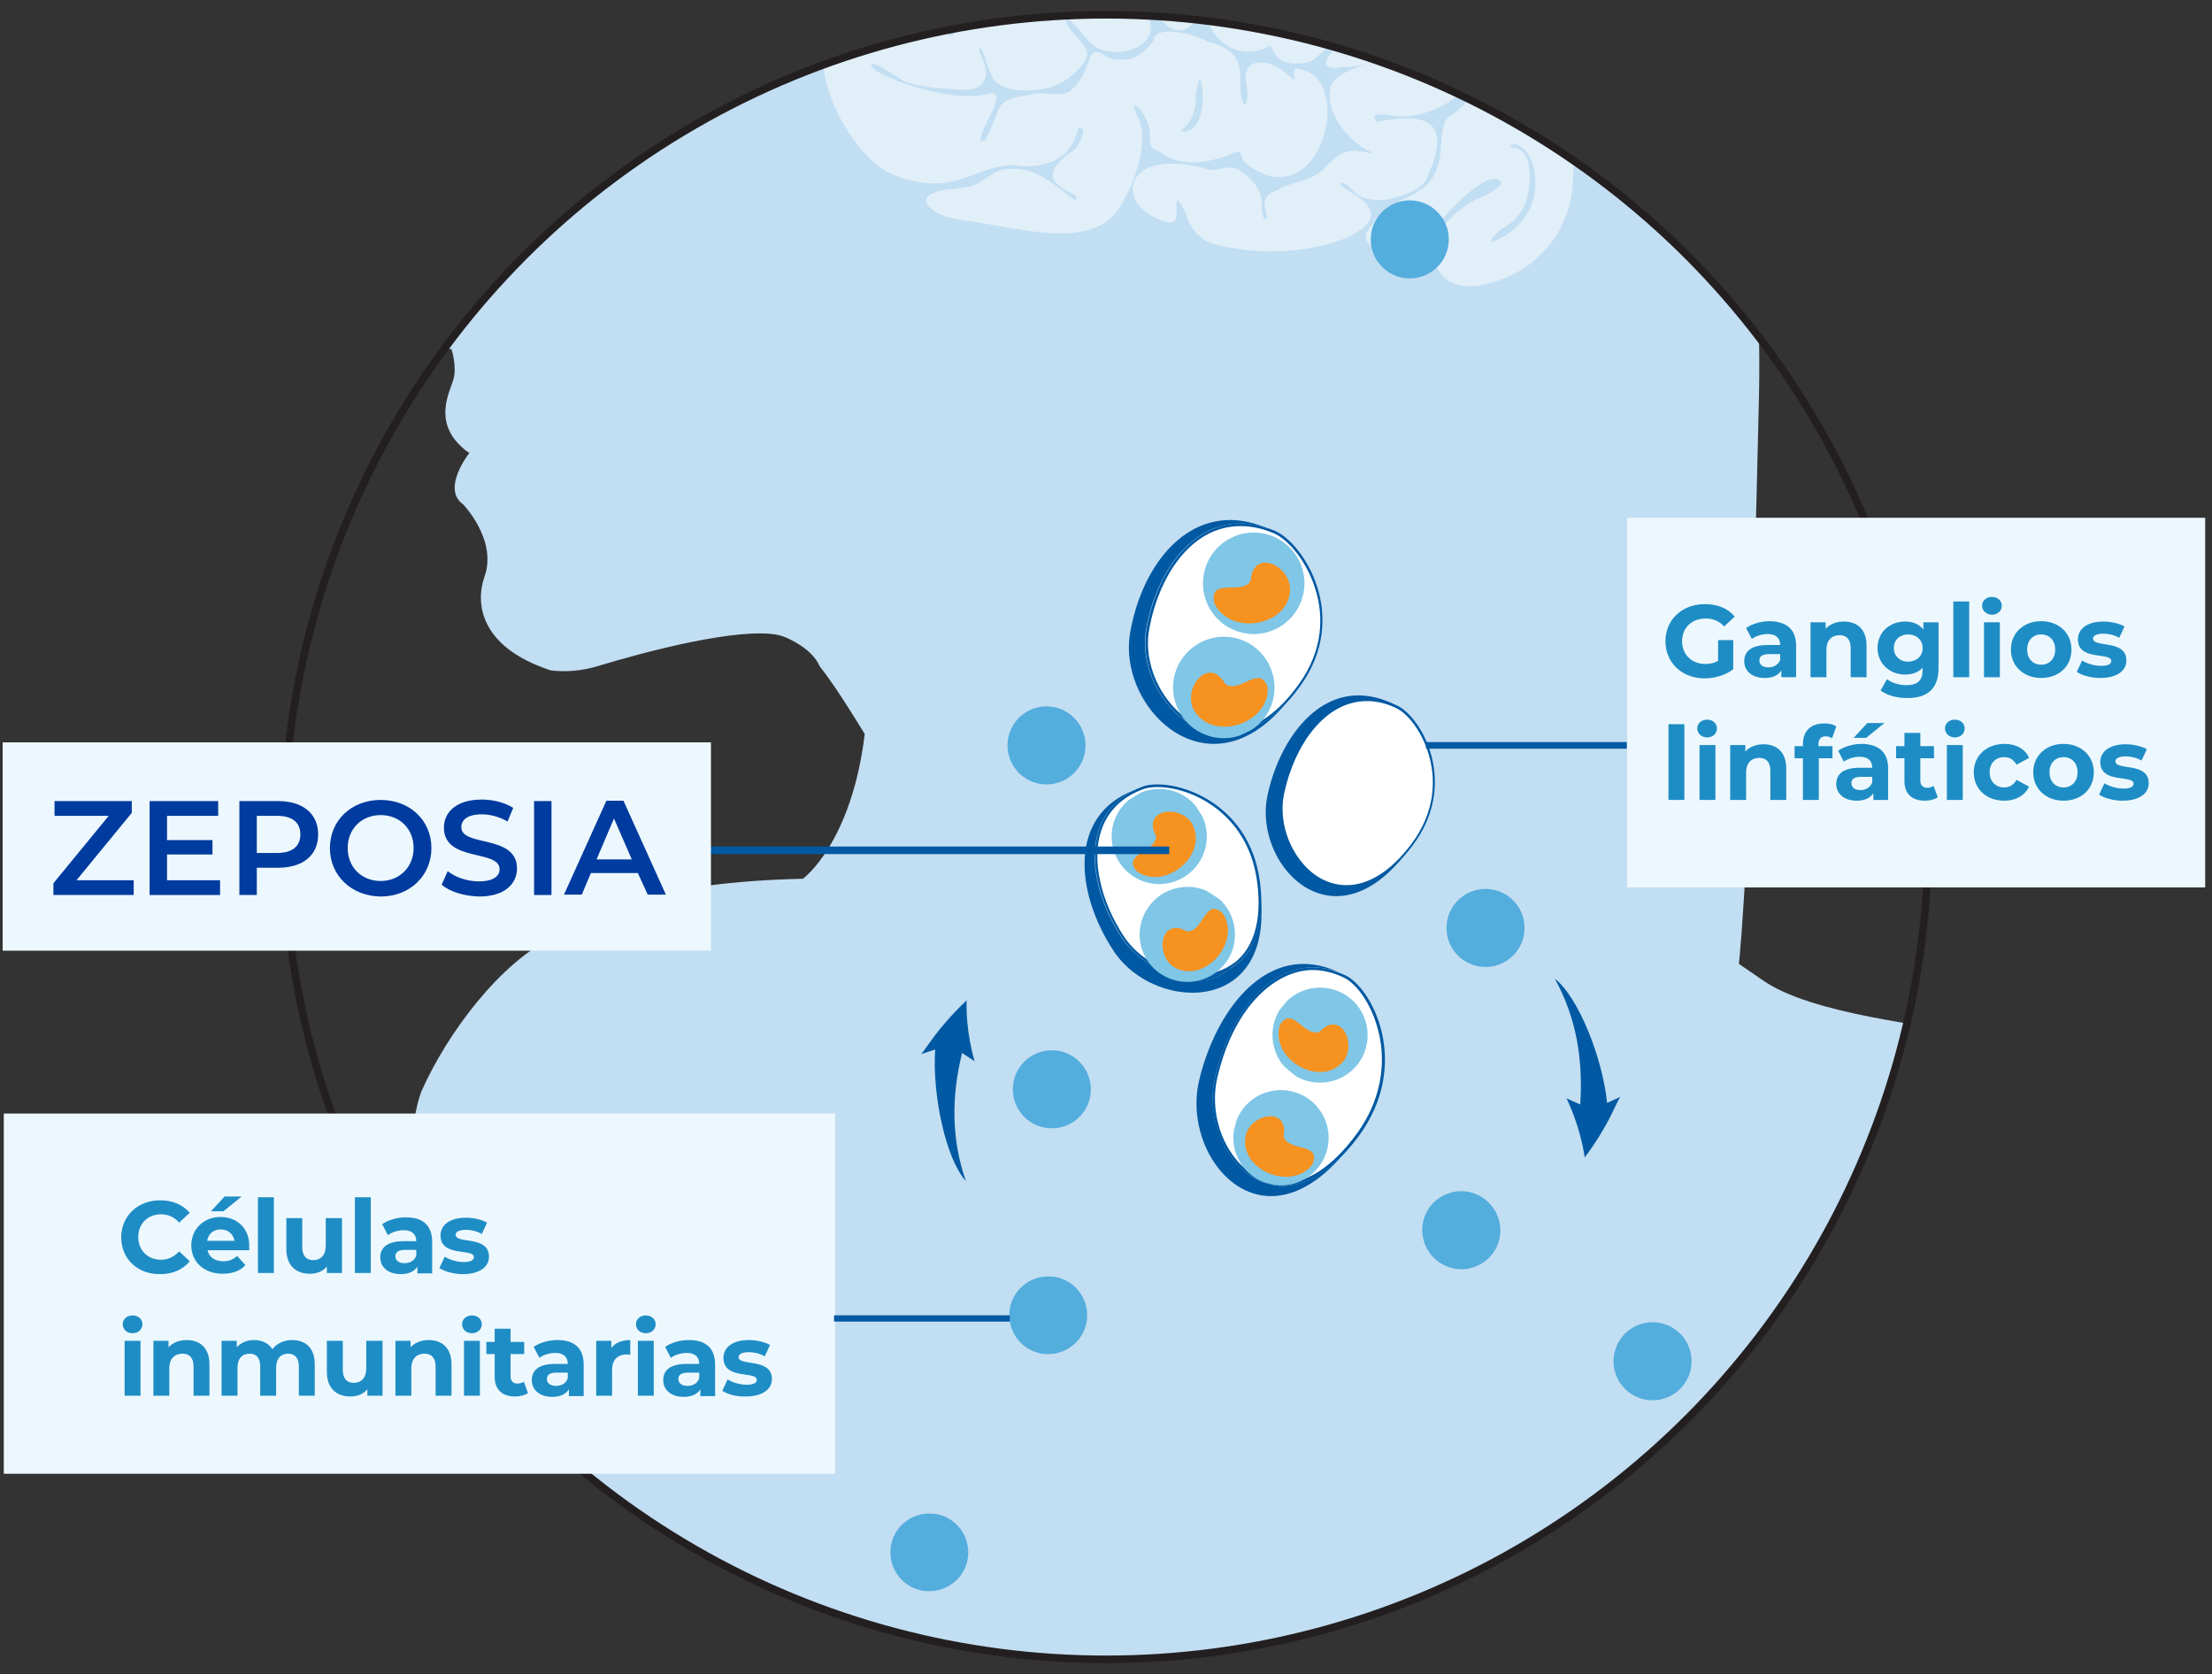 <?xml version="1.0" encoding="utf-8"?>
<!-- Generator: Adobe Illustrator 25.2.0, SVG Export Plug-In . SVG Version: 6.00 Build 0)  -->
<svg version="1.1" id="Layer_1" xmlns="http://www.w3.org/2000/svg" xmlns:xlink="http://www.w3.org/1999/xlink" x="0px" y="0px"
	 viewBox="0 0 584 442" style="enable-background:new 0 0 584 442;" xml:space="preserve">
<rect x="0" y="0" width="584" height="442" fill="#333333" stroke="none"/>
<style type="text/css">
	.st0{clip-path:url(#SVGID_2_);}
	.st1{fill:#C2DEF2;}
	.st2{opacity:0.5;fill:#FFFFFF;}
	.st3{fill:#0059A2;}
	.st4{fill:#FFFFFF;}
	.st5{fill:#53ADDD;}
	.st6{clip-path:url(#SVGID_4_);fill:#80C6E6;}
	.st7{clip-path:url(#SVGID_4_);fill:#F69220;}
	.st8{clip-path:url(#SVGID_6_);fill:#80C6E6;}
	.st9{clip-path:url(#SVGID_6_);fill:#F69220;}
	.st10{clip-path:url(#SVGID_8_);fill:#80C6E6;}
	.st11{clip-path:url(#SVGID_8_);fill:#F69220;}
	.st12{clip-path:url(#SVGID_10_);fill:#80C6E6;}
	.st13{clip-path:url(#SVGID_10_);fill:#F69220;}
	.st14{clip-path:url(#SVGID_12_);fill:#80C6E6;}
	.st15{clip-path:url(#SVGID_12_);fill:#F69220;}
	.st16{clip-path:url(#SVGID_14_);fill:#80C6E6;}
	.st17{clip-path:url(#SVGID_14_);fill:#F69220;}
	.st18{fill:none;stroke:#231F20;stroke-width:2;stroke-miterlimit:10;}
	.st19{fill:#EDF8FE;}
	.st20{fill:#1F8DC5;}
	.st21{fill:none;stroke:#0059A2;stroke-width:1.756;stroke-miterlimit:10;}
	.st22{fill:none;stroke:#0059A2;stroke-width:1.657;stroke-miterlimit:10;}
	.st23{fill:none;stroke:#0059A2;stroke-width:2;stroke-miterlimit:10;}
	.st24{fill:#003B9F;}
</style>
<g>
	<g>
		<g>
			<defs>
				<circle id="SVGID_1_" cx="292" cy="221" r="217.3"/>
			</defs>
			<clipPath id="SVGID_2_">
				<use xlink:href="#SVGID_1_"  style="overflow:visible;"/>
			</clipPath>
			<g class="st0">
				<path class="st1" d="M618,746.2c2.6-11.2,4.3-21.3,2.3-29.2c-0.2-0.7-0.4-1.4-0.7-2c0.4-14,0.7-29.9,0.5-46
					c-0.3-32.8-0.8-71.6-2-84.7c-1.3-13.1-4.1-66.9-5.3-96.8c-1.1-29.8-15.3-75.7-15.8-114.2c-0.7-62.8-22.9-73.9-44-88.2
					c-10.9-7.4-20.2-10.4-28.1-9.9c-1.5-1-3-1.7-4.2-2c-10.5-2.5-42.6-5.2-55.6-14.6c-1.6-1.1-3.6-2.5-6-4.1c0-0.4,0.1-1.1,0.2-2
					c0.1-1.7,0.3-3.7,0.5-6.1c0.2-2.7,0.4-5.7,0.6-9c0.9-13.1,1.7-30.7,2.2-48.2c0.3-11,0.4-22,0.4-31.9c0.6-17.9,1-35.7,1.4-52.9
					c1.1-49-8.6-144.4-30.5-199.5c-21.9-55-72.7-73.2-93-80.2c-20.3-6.9-42.2-5.3-47.6-2.7c-4,2-8.7,3.1-13.5,3.5
					c-3.1-0.2-6.2-0.4-9.4-0.6c-17-0.7-33.7,3.2-48.2,8.8c-1.1-0.4-2.3-0.6-3.5-0.3c-2.6,0.5-4.6,2.8-6.5,4.6
					c-1.7,0.8-3.3,1.6-4.9,2.4c-2.9,0.2-6.5-1-10.5-0.8c-4.8,0.3-5.6,1.1-12,4.3c-4.4,2.2-9.3,7.4-12.1,11.4c-2.4,0-5.3,0.3-9.3,1.5
					c-6.9,2.1-17.4,3.5-21.9,8.3c-0.4,0.4-0.8,1-1.1,1.6c-1.4-0.2-3.3,0-5.8,0.8c-3.9,1.3-8.4,2.9-12.4,6.2c-0.1,0-0.2,0.1-0.3,0.1
					c-1.9,0.4-4.2,1.2-6.8,2.6c-3.1,1.6-6.4,4-9.4,7.2c-3,3.1-5.6,7.1-7.5,11.3c-1.9,4.2-3.1,8.8-3.6,13c-0.6,4.3-0.6,8.3-0.4,11.7
					c0.1,1.7,0.2,3.3,0.4,4.7c0.1,0.7,0.2,1.4,0.3,1.9c0,0.2,0,0.3,0.1,0.4c0.1,0.5,0.1,0.8,0.1,0.8c0.6,2.6,1.2,5.2,1.7,7.8
					c-0.5-2.7-0.8-5.4-0.9-8.2c0,0,0-0.3-0.1-0.8c0-0.8-0.1-1.8-0.2-3c0-1.4-0.1-2.9-0.1-4.5c0-3.3,0.3-7.2,1-11.2
					c0.7-4.1,1.9-8.3,3.7-12.3c0.3-0.5,0.5-1.1,0.8-1.6c0.2-0.2,0.3-0.5,0.5-0.7c1.7-2.5,4.3-5.5,7.4-8c0.9-0.8,1.9-1.5,2.8-2.1
					c-0.8,1-1.5,1.9-2.1,3c-1.4,2.3-2.4,4.6-3,6.6c-0.3,1-0.5,1.9-0.7,2.8c-0.1,0.4-0.2,0.8-0.2,1.1c0,0.2-0.1,0.3-0.1,0.4
					c-0.1,0.5-0.1,0.8-0.1,0.8c-0.1,0.9-0.1,1.9-0.2,2.8c-1.3,3-2.5,6.4-3.5,10.2c-2.5,8.9-3.5,20-2.1,31.5c0.7,5.8,2,11.7,3.7,17.5
					c1.8,5.8,4.1,11.6,6.7,17.2c1.7,3.7,3.7,7.3,5.7,10.9c0.5,0.9,1,1.8,1.5,2.7c-0.5-0.9-1-1.9-1.5-2.8c0-0.2,0.1-0.5,0.1-0.7
					c3.1,7.4,5.5,12,5.4,12c0.6,1.7,1.3,3.5,2.1,5.3c1.8,4.1,3.9,8.3,4.9,11.6l-2.5,3.6c-0.1,0-2.8,0.3-5.3,0.1
					c-1.5-0.2-4.7-1.2-4.8-1.3c0.5,0.2,3,1.4,4.7,1.7c1.8,0.3,3.1,0.6,4.9,0.9c1.2,0.1,2.1,0,3.5,0.9c-2.6,6.1-10.1,16.9-15,23.1
					c-2.9,3.6-12.3,15.7-12.3,15.7S97.8,65.4,96,71c-1.1,3.3-1.5,6.8,0,9.3c3.5,5.5,11.6,9.2,19,11c1.5,0.4,2.9,0.7,4.2,0.9
					c0,0,1.5,4.6,0.5,8c-0.9,3.2-5.4,11,2.3,17.9c0.5,0.5,1.1,1,1.8,1.4c0,0,0.1,0,0.1,0.1c0,0-7.4,9.4-1.7,13.5
					c0,0,9.2,9.4,5.7,19.2c-2.4,6.8-1.4,18.5,17.5,24.7c4.1,0.5,8.3,0.1,12.3-1.1c12.2-3.7,37.5-10.5,48-8.2c0.7,0.2,1.3,0.4,2,0.7
					c0.4,0.2,6.7,2.8,8.7,7.5c3.8,4.8,8.8,12.8,11.9,17.9C224.8,222.7,212,232,212,232c-39.2,1-50.2,7.9-65.2,15
					c-15,7.1-28.7,26-35.3,40.6c-6.6,14.6-3.5,81.5-3.5,81.5c-11.7,46.1-41.3,86.5-36.7,148.3c4.6,61.7,18.1,100.7,23.5,106.7
					c5.4,6-3.1,45.5-3.4,61.4c-0.3,15.9-7.3,80.9-5.5,92.7c1.8,11.8-1.4,26.4-11,78.5c-16.2,87.9-3.2,173,24.2,267.1
					c27.4,94,30.1,142.8,49.8,179.8c19.7,37,29.5,101.8,29.5,101.8l289,0.8c3.9-15.7,2.6-85,2-141.2c3.4-2.4,7-5.1,11.5-7.9
					c16.3-10,23-21.6,22.9-34.4c-0.1-12.8,9.7-68.7,14.1-80.7c4.4-12,17.3-32.5,19.4-51.3c2.1-18.8,7.1-67.4,26.7-126.2
					c19.6-58.8,41.5-151.5,44.9-177.7c1.2-9.3,3.5-18.6,5.8-27.6c1.6-2.8,2.6-5.8,2.9-8.9C617.8,749.1,617.9,747.7,618,746.2z
					 M476.1,864.3c-0.3,5.4-0.4,15-0.5,27c-1.6-5.1-3.2-10.3-5-15.5c-10.3-29.8-18.9-42.3-26.1-69.2c-7-26.2-8.3-119.8,38-202.3
					c3.3,19.5,13,63,20.1,96.2c-3,17.4-4.2,43.3-5.9,61.4C494.9,782.6,477.5,839.5,476.1,864.3z"/>
				<path class="st2" d="M187.3-37.9c-2-5.2-17.3,0.1-22.1-1.4c1.5-0.7,22.5-1,19.1-7c-3.7-6.5-18-10-24.4-7.5
					c-4.6,1.8-1.7,1.1-4.6-1.9c-1.6-1.6-2.4-1.2-4.2-1c-4.3-0.2-6.6,5-7,8.5c-0.8,3.5-0.7,6.6,0.5,10.3c2,6.3,10.6,5.6,12.7,10.3
					c-2.8,0.3-15.4-8.3-16.4-2.7c-1.6,8,9.7,21.5,17.5,23c2.1,0.4,5.8-2.9,7-4c3.2-2.8,7.3-5.7,11.6-6.8c3.3-0.9,4.6-2.1,5.1-5.3
					C182.8-27.4,188.5-34.4,187.3-37.9C186.7-39.3,187.8-36.5,187.3-37.9 M224.5-15.5c-4.2-2-8.4-0.6-11.3,0.3
					c-1.1,0.3-9.6,2.1-6.3,0.1c2-1.3,7.3-1.9,10.4-2.8c3.1-1,2.9-5.1-0.2-6.6c-1.7-0.9-4,0.2-6.4,0.7c-3.1,0.5-7.2,2.4-9.5,0.2
					c-19.8-19.8-21.2,8-12.5,15.2c6.5,5.4,15.3,7.2,23.4,6.8c4.5-0.3,11.5-0.1,16-1C247.5-6.9,225.6-15,224.5-15.5 M202.3-25.9
					c2,2.1,5.9,0.3,8.7-0.1c3.5-0.5,13.7-5,9.6-11.2c-1.9-2.8-7.7-2.2-10.5-3.3c-3.7-1.5-7.6-3.8-9.7-7.7c-2.1-3.9-3.9-6.5-7.8-3.8
					C175-39.8,199.7-28.5,202.3-25.9 M240.9-124.5c-5.8,1.9-18.1-0.7-25.2,6.6c-2.4,2.5-7.2,5.7-5.6,9.5c4.1,9.5,11.1-1,17.7-2.9
					c8.5-2.5,16.3,4.3,24.7,2.9c2.7-0.5,22.1-9.9,13-15.2C265.4-123.6,259.3-130.5,240.9-124.5 M307.8-113c0.5-7.8-6.1-9.2-12.4-9.4
					c-5.1-0.2-9.4,2.3-14.1,0.8c-3.5-1.1-6.8-1-9.7,2c-6,6.4-10.2,12.4-19.7,12.8c-4.8,0.2-10.5,0.9-14.4,4.4c-6.7,6,1.5,14,8,13.1
					c3.7-0.5,5.4-4.3,8.1-6.7c3.3-2.9,6.9-2.1,10.8-1.8c9.1,0.6,14.5-18.9,22.9-12.4c8.1,6.3,7.1,4.6,12,3.2
					C303.4-108.1,307.3-109.2,307.8-113C307.8-113,307.5-112.6,307.8-113 M208.3-80.5c-1.1-5.3-10.4-2.9-6.3-11.8
					c3-6.4,9.5-6.8,5.3-13c-4.9-7.3-12.2-3.1-18.3,1.5c-3.9,2.9-6.8,6.2-10.8,8.8c-3,2-6.4,4.6-7.2,8.4c-0.9,4.3-8,12.3,0.9,12.5
					c3.8,0.1,8-2.9,10.2-6.2c1.1-1.6,4.2-10.2,3.4-2.6C183.3-62.9,209.8-73.7,208.3-80.5C208.2-81.1,208.3-80.5,208.3-80.5
					 M158.4-55.2c2.3,1.2,5.8-1.7,7.4-3.3c0.9-0.9,1.6-2.1,2.2-3.2c0.9-1.6,3.1,4.8,3.9,6c4.5,6.1,12.4,2.8,20,2.7
					c5.6-0.1,19.2-20.9-5.4-17.6c-2.8,0.4-4,4.6-6.2,6.6c-3,1.2,5-6.6,2.7-9.1c-2.6-2.8-8.5-0.9-13.8,0.1
					C165.6-72.3,147-61.2,158.4-55.2 M342.9-103.5c-2.7-9.5-19.6-17.1-26.5-12.2c-15.1,10.6-23,12.2-24.4,19
					c-0.2,4.4-0.2,8.3-2.9,11c-4,4-7.1,5.2-9.7,10.8c-2,4.3-6.3,8.5-6.7,13.5c-0.5,6.7,4.4,10,4.9,15.9c0.3,3.6-5-6.6-5.4-7.3
					c-2.7-4.9-1.7-10.6,1-15.2c2.8-4.9,5.1-11.6,9.2-15.4c1.6-1.4,3.4-2,5-3.2c1.6-1.3,0.7-3.7,1.1-5.7c1.6-7.8,10-11.6-1-15.7
					c-5.9-2.2-10.4,5.3-14.2,8.8c-3.4,3.1-3.6,4-2.3,5.9c6.3,7.8-9.6,19.9-12.1,26.7c-1.1,2.8-4.4,8.5-1.2,10.3
					c0.5,2.1,5.9-1.9,5.7,0.7c-0.1,0.8-6.3,1.6-7.2,2.1c-4.5,2.3-11.1,10.2-8.1,16c5,9.6,17.3,12.5,25.6,9.1
					c6-2.5,18.3,7.1,20.7-3.5c1.9-8.2-2.1-21.8-7.2-27.9c-5.9-7.1,4.8,4.3,5.5-1c1.6-12.7,9.8-31.5,21-34c5-1.1,5.5-3.6,7-9.2
					c0.8-2.8-1,3.7,2.8,5.8C327.3-96.1,345.9-92.8,342.9-103.5C341.8-107.2,344.6-97.4,342.9-103.5 M181.9-16L181.9-16L181.9-16
					C172.4-19,161-6.4,161.1-1.8c0.4,7.4,6,6.5,10.3,7c3.1,0.3,15.9-1.6,15.7-6.7C186.9-6.9,184.6-14.9,181.9-16 M384.2,17.7
					c2.4-0.3,5.1-0.8,7.4-1.4C389.1,16.8,386.6,17.3,384.2,17.7 M384.7-52.7c2.7-4.6,2.6-10.1,1.8-15.3c-0.2-1.5-2.9-5.4-2.4-2.7
					c0.9,4.6,1.7,9.6,0.2,14.2C384.9-57.8,382.6-49.1,384.7-52.7C388-58.2,384.1-51.6,384.7-52.7 M399.1-46.1
					c-6.9-12.4-3.4-26.5-13.8-37.5c-3.9-4.1-7.9-5.8-12.9-5.5c-24.8,1.4-0.9,14.7,1.9,18.4c0.8,1.1-3.5-1.2-6.2-3.6
					c-6.3-5.6-7.1-0.2-10.1,2.1c-3.2,2.5-4.7,5.8-5.3,10.1c-0.3,2.2,2.2,15,0,13.3c-3.8-3-0.7-20.5,1.6-23.1
					c2.1-2.3,5.7-3.4,6.9-6.6c2.2-5.7-0.2-11.7-3.7-16c-0.4-0.8-0.2-1.3,0.5-1.6c1.5-0.4,3.4,4,3.9,5c0.3,6.7,2.2,2.2,4.1,1.4
					c9.4-3.7-10.3-17.3-13.8-18.8c-2.9-1.3-7.2-4-9,0c-1.2,2.6,3.7,6.6,0.5,11c-1.9,2.5-7.2,2.4-6.7,6.4c0.4,3.4,10.3,11.8,8.3,10.6
					c-8.4-4.7-12.3-6.7-12.5-8.9c-0.6-5.5-8-8.4-12.2-6.9c-8.8,3.1-22.3,15-15.7,24.1c3.3,4.6,11.6,9.5,16.8,8
					c7.7-2.2-0.3,2.8-4.4,2.5c-5.5-0.5-10.9-4.3-13-9.9c-7.1-18.7-16.2,17.9-1.7,20.4c1.1,0.2,5.9,1.4,5.7,2.8
					c-0.2,2.7-5.7-0.2-6.3-0.8c-18.8-18.4-7.5,1.5-7.1,3.9c0.8,5,2.9,11.4,0.6,16.2c-1,2.1-3.6,3.4-3.7,5.3
					c-0.1,2.2,4.6,4.4,5.6,5.1c6.5,4.2,27.4,2,5.1-6.3c-1.6-0.6,7.1,2.2,8.9,2.1c3.7,0.7,4.7-0.3,7.3-2c4.1-2.6,1.9-3.9-1.2-5.6
					c-4.9-2.6-8.2-12-2.7-13.3c15.9-3.9-0.5-6.8-0.2-8.9c0.3-1.9,4.5,0.6,5.7,0.5c2.3-0.2,5.4-0.1,7.2-1.8c2.8-3.6,0.2-4.2,0.1-8.7
					c-0.1-4.8,2.6-9.1,6.3-11.4c1.8-1.1,14.2-2,11.8,0.6c-1.1,1.2-8.6-0.4-11.2,1.4c-4,2.6-6.1,7.8-4.5,12.7c1.6,5,3.5,3.5,0.3,6.2
					c-3.5,0.6-7.1,2.4-7.3,6.8c-0.1,3.4-13.1,3.2-8.4,9.9c17.1,24.6,13.9-5.4,17.6-3.6c1.5,0.7-1.7,3.9-2.1,6.9
					c-0.2,1.6-4,5.4,8.6,6.1c12.3,3.5,38.6-7.1,7.2-8.6c-6.3-0.3-10.2-6.6-7.6-8.8c-0.6,0.5,0.9,5.5,12,8.3
					c18.8,4.8,19.2-7.3,20.3-9c2.1-3.4,3.4-7.5,4.1-11.6c1.1-6.4,2.9-0.1,1.3,3c-2.3,4.5-5.6,12.2-1.6,11.9
					c5.5-0.4,12.5,4.6,16.5,7.3C399.4-28.6,403.5-38.1,399.1-46.1C397.5-48.9,401.3-42.1,399.1-46.1 M394.8,63.5
					c-2.9,1.3,0.9-2.6,1.3-2.8c2.6-1.4,5-3.5,6.3-6.3c1.9-4.2,3-15.3-3.1-15.4c-1.2,0,0.1-2.2,2.9,0.3c2,1.7,2.9,4.7,3.1,7.5
					C406,54.7,401.4,60.7,394.8,63.5C393.7,64,401,60.9,394.8,63.5 M415.3,46.5c1-8.2-0.3-14.3-4.7-16.4c-9.4-4.6-4.5-16.5-8.1-11.5
					c-0.8,1.1-6.2,4.4-7.9,4.7c-1.2-0.3-1.1,0.1-0.3-0.9c4.3-2.1,7.7-5.7,10.1-9.9c1.4-2.5,11.6-22.9,0.4-21.9
					c-3.7,2.2,2.1,11.7-7,15.5c-2.2,0.9-4.6,0-3-0.7c3.8-1.6,7.2-4.9,8.3-9.3c1-4.2-3.1-13.9-7.8-12.1c-2.2,0.8-3.4,1.5-3,5.3
					c0.5,8.3-4.1,9-7.1,12.7c-4.5,3.7-0.1,4.3,0,4.6c1.7,4.6,5.3,8,4.4,14.1c-0.6,4.3-3.3,7.9-6.7,9.9c-2.8,1.6-2.2,8.1-2.7,10.8
					c-2,12.1-12.7,9.4-17.6,17.3c-1.9,3.1-3.3,3.6-0.3,6.7c2.2,2.3,3.8,4,6.9,4.3c4.5,0.4,6.9-3,8.4-7.2
					c1.3-3.5,14.7-18.1,18.4-14.8c1.9,1.7-5.9,4.7-6.8,5.2c-4.2,2.5-8.8,6-10.3,11.4c-0.9,3.6-0.7,5.2,1.7,8.2
					c3.6,4.4,9.9,3.2,14.6,1.7C406.6,70.6,415.4,59.9,415.3,46.5C415.2,46.4,415.3,52,415.3,46.5 M387.8,17.1
					c-1.5-7.1-4.8-10.2-11-6.3c-6.9,4.4-15.2,4.7-22.7,8.9c-8.5,4.9,2.1,20.9,11.7,21.4c2.1,0.1-4.9-0.8-5.7-1
					c-4.8-1.1-7.3,0.9-10.5,4.4c-3.4,3.5-8.4,3.3-12.4,5.7c-6.2,2-1.5,6.8-3.1,7.7c-1.2-0.1-0.8-4.9-1.1-5.8
					c-1.1-3.8-3.4-5.5-6.1-7.4c-3.6-1.4-4.8,0.9-8.8-0.2C297,38.8,294,53.4,306.2,58c4.2,1.6,4.6,0.7,4.4-3.7c-0.2-4,2.6,2.4,2.4,2
					c1.5,4.6,4,7.3,8.4,8.4c7.8,1.8,15.9,2.2,23.8,0.9c3.8-0.6,7.6-1.5,11.1-3.2c15.4-7.6-5.7-13.1-1.9-14.1
					c0.8-0.2,3.6,3.1,4.6,3.5c2.5,1.1,5.2,1.2,7.8,0.8c3.7-1.2,8.4-2,10.1-5.9c4-9.4,5.6-18.5-13.3-14.5c0.2,0.1-3.7-3.1,4.5-1.6
					C374.8,31.8,389.7,26.3,387.8,17.1C387.4,15.2,388.4,20.2,387.8,17.1 M312.2,34.1c2.7-2.1,3.7-5.4,3.5-9c0,0.2,0.8-6.7,1.5-3
					c0.6,3.2,0.6,6.8-0.8,9.8C314.8,35.4,311,35.1,312.2,34.1C315.9,31.3,311.2,34.8,312.2,34.1 M389.5-31.2
					c-12.5-21.9-33,0-37.4,16.7c-0.4,1.7-0.2,11.4-1.6,11c-2.9-0.8-0.3-11.2,0.2-13c0.4-1.1,3.9-8.5,3.6-9
					c-1.5-1.9-8.2,1.9-10.4,1.7c-5.3-0.4-9.5-4.4-15.2-3.3c-4,0.8-7.7,2.4-10.9,5.1c-3.2,2.6-6.2,6.1-10.2,7.3
					c-5.1,1.6-8.9-1.8-13.3-3.8c-5.3-2.4-12.7,2.8-13.9,7.3c-0.9,1.4-2.7,9.6-2.6,7.9c1.8-23.5-25.4-5-25.9,5.3
					c-0.1,1.5,1,7.6-0.9,7.5c-2.5-0.1-0.1-7.6,0.4-8.9c1.6-3.6-1.5-4.9-6.3-5.3c-9.8-0.9-11.9,1.7-21.2,7.1c-15,8.6-1.5,36,9.8,42.6
					c3.9,2.3,9.9,3.9,15.6,3.3c6.9-0.7,13.2-5.9,20.3-4.4c14.7,0.5,14.4-10,15.3-10.1c2.8-0.3-0.6,5.3-1.2,5.7
					c-14.1,9.3,2.3,11.2,0.5,13.1c-1.1,1.1-8.5-8.5-16.6-8c-4.5-0.4-6.5,2.4-10.5,4.3c-2.8,1.3-13,0.5-12.6,4.4
					c1.8,3.5,6.5,4.4,10.9,5c13.9,1.9,33.6,8.2,40.5-4c5.8-9.8,6.6-19,4.9-22.4c-3.6-7.7,1.3-2.8,2.5,1.4c0.7,2.3-0.5,5.4,1.7,6.2
					c2.4,0.8,5.9,6,18.8,1.7c6-2.6,1.9-0.2,6.1,2.7c18.7,13.1,28.1-22.9,13.3-25.6c-3.1-1.2-0.5,3.7-1.8,2.6
					c-2.5-2.2-5.8-4.8-9.1-4.4c-3.5,0.4-3.8,3.1-3.2,6c0.8,4.1-0.7,8.3-1.6,1.7c-0.5-3.4,2.2-10.7-8.4-13.1
					c-4.2-2.5-14.8-4.6-14.6-0.2c-4.1,4.8-6.1,5.1-10,4.8c-2.9-0.2-4.6-3.7-6.5-1c-1.1,3-2.5,7-4.9,8.7c-1.9,2.6-7.7,0.7-10.6,1.4
					c-2.9,0.8-5.8,0.6-8.1,2.8c-1.1,1.1-3.6,9.7-4.9,9.7c-3.3-0.1,8.3-14.4,1.3-12.5c-9.5,2.6-29.2-4.5-30.6-7.2
					c-1.6-3,7.5,3.3,8.2,3.7c3.6,1.6,8.3,1.9,12.2,2.2c1.9,0.1,6,0.8,8-0.8c4.7-3.7-1.9-10.1,0.4-9.9c0.5,0,2.3,7.9,4.3,9.2
					c3.1,2.1,7.1,2.1,10.6,1.7c4.9-0.5,8.2-2.4,11.6-6.3c4.5-5.3-2.3-6.5-4.1-11.9c-1.2-3.6,5.7,5.1,6.2,5.5c2.6,3,7.2,3,10,2.4
					c5.7-1.2,8-5.6,4.7-11c-1.3-2.1-1.6-4.1-2.3-6.5c-0.4-1.4-0.3-12.4,0.8-2.9c0.3,2.7,1.3,5.7,2.4,7.4c2.6,4.3,6.7,11,12,5.7
					c2.4-2.4,0.4-6,2.6-8.4c6.8-7.6,7.3-12,7.6-10.2c0.2,1.3-3.5,6.1-4.4,7.3c-7.8,11.2,4,23.2,14.3,17.3c0.8-0.5,0.3,6.3,10.2,4.3
					c1.9-0.4,8.8-7.6,10.3-8.7c5-3.4,10.8-6.4,14.4-11.8c1.4-2.1,2.2-5.2,3-7.7c1-3.1,3.1-4.3,1.9,0C374.9,2,360.5,5.2,353.3,12.2
					c-3.3,2.5-5.5,6.8,0.9,5.5c7.3,0.2,14.6-3.7,20.5-8.1C385.7,1.5,397.9-16.5,389.5-31.2C384.9-39.2,393-25.1,389.5-31.2
					 M421.8,0.5c-0.8-3.1-2.1-6.1-3.9-8.7c0.8-2.5,1.3-5.2,1.6-7.9c0.5-6.3-0.4-12.7-2.8-18.5c-2-4.9-5.1-9.3-9.1-12.4
					c-1.4-6.5-7.2-19.1-10.8-15.3c-6,8.7,14.9,22.9,3,29.2c0.3-0.2-9.5,1.8-7.5,4.2c1.3,19.7,12,9.4,15.6,6.2
					c1.6-1.4,2.8-3.4,3.1-5.7c0.2-1.8,3.3,3.1,0.2,4.7c-17.7,9.4,0.6,17.1,1.3,13.9c1.3-4.4,3.2-7.7,2.8-4.2
					c-0.6,5.9-5.2,4.1-5,16.3c0.2,9-9.6,14.3-2,22.4c3.1,3.3,6.9,12,10.3,3.9C422.3,20.1,424.4,9.8,421.8,0.5
					C420.9-2.8,424.5,10.3,421.8,0.5 M284.5-19.7c2.7-4.6-11.6-16.1-26-0.5c-1.2,1.3-1.5-1.8,0.4-3c1.5-1,0-2.6-3.6-5.9
					c-7.9-7.2-7.6-5.4-12.5,6.5c-1.5,3.6,1-4.7,0.7-4c10.1-19.7-9.6-19.3-15.3-14.5c-3,2.5-4,5.4-5.5,9.2c-0.7,1.7-1.2,3.4-1.6,5.2
					c-0.6,3-1,5,0.5,7.1c6.2,10.9,9.4-10.3,11.6-9.2c1.1,0.5-6.2,9.3,0.5,15.8c2.1,2.1,6,11.2,21.6,4.7c4.4-2.8,7.6-7.3,12.8-8.2
					C276.3-18.1,279.4-11,284.5-19.7C284.9-20.4,284.3-19.3,284.5-19.7 M222.2,1.7c1.5-5.8-12.2-1.5-15.7-1.8
					c-5.6-0.5-12.8-6.1-17.3-1c-0.7,4.4,1.1,6,5.1,6.6c3,0.5,1.1,4.5-0.7,1.9c-6.2-8.8-14.6-2.3-16,0.7c-1.7,3.6,8.3,3.8,10.1,4.1
					c31.3,5.1,28.6,0.8,29.5-9C217.3,2.9,221.6,4.3,222.2,1.7 M232.7-48.9c-0.1-12.2-4.6-10-14-9.2c-0.5,0-3.5,0.9-3-1.1
					c0.4-1.7,7.3-1,8.4-1.1c4.4-0.4,9-1.4,8.7-7.1c-3.9-0.7-8-0.7-12-2.2c-3.4-1.3-6.8-5.4-10.4-5.7c-1.9-0.1-6.9,2-7.4,4
					c-0.6,2.2-2,12.1-2.4,12.6c-2,2.4,0,7.4,1.7,9.7c3.3,4.7,8.8,7,14,7.8C221.7-40.4,232-41.1,232.7-48.9
					C232.7-48.9,232.6-48.6,232.7-48.9 M165.1-73.1c3.1-3,1.3-9.8-3.5-5.6c-4.3,3.8-7.9,8.6-9.7,14.4c-1.7,5.7,0,9.7,2.6,2.4
					C156.7-67.9,161.3-69.4,165.1-73.1C165.7-73.7,164.8-72.8,165.1-73.1 M270.3-92.8c2,12-9.8,15.3-13.6,24.8
					c-2.6,6.4-6.1,21.2-13.7,22.4c-2.8,1-11.2,1.3-10.3-13.5c0.7-6.1,4.9-1.4,5.7-3.3c0.1-1.4-3.3-2.7-0.9-8.8
					c1.9-6.4-0.1-5.1-2.4-1.7c-2.7,4.2-6.2,3.8-11.4,2.6c-6.5-1.5-18.4-9.7-10.2-14.9c10.9-6.9-6.4,6.1-9.6-1.5
					c-3.6-8.3,11.2-16.8,14.2-16.3c1.6-0.8,12.1-12.8,19.3-6c3.1,3-3.3,6.9-4.8,11.8c-0.7,2.5-1.9,4.9-3.2,7
					c-0.4,0.7-4.4,5.6-1.8,5.1c1.8-0.4,4.4-3.9,5.5-5.3c2.6-3.1,4.9-0.7,7.8,0.3c6.1,2,4.5,6.3,3.9,11.4c-0.3,2.9,1.5-8.3,4.2-7.5
					c-0.9-5.3,3.9-4.6,3.9-5.9C252.8-97,269.2-99.8,270.3-92.8"/>
				<path class="st3" d="M324.8,137.3c-13.9,0-23.6,13.8-26.4,29.6c-2.5,13.7,8.3,29.5,22.1,29.5c6.1,0,12.7-3.1,19-10.7
					c-5.4,5.7-11,8-16.1,8c-12.9,0-23.1-14.8-20.8-27.7c2.7-14.8,11.8-27.8,24.8-27.8c2.2,0,4.4,0.4,6.8,1.1
					C331,138,327.8,137.3,324.8,137.3"/>
				<path class="st4" d="M323.5,193.4c-5.5,0-10.7-2.7-14.8-7.5c-4.7-5.6-6.9-13.2-5.7-19.8c2.5-13.7,11-27.5,24.5-27.5
					c2.9,0,5.9,0.7,8.9,1.9c3.8,1.6,9.1,7.7,11.4,15.7c1.7,6,2.2,15.2-4.7,24.8C337.2,189.1,330.4,193.4,323.5,193.4"/>
				<path class="st3" d="M327.5,138.2c-13,0-22.1,13-24.8,27.8c-2.3,12.9,7.8,27.7,20.8,27.7c6.3,0,13.3-3.5,19.8-12.6
					c13.3-18.5,0.8-37.8-6.8-41C333.4,138.9,330.3,138.2,327.5,138.2 M327.5,138.9c2.8,0,5.8,0.6,8.8,1.9c3.8,1.6,9,7.6,11.2,15.5
					c1.7,5.9,2.2,15-4.7,24.5c-5.8,8.1-12.5,12.3-19.3,12.3c-5.4,0-10.5-2.6-14.5-7.4c-4.6-5.5-6.8-13-5.6-19.5
					C305.8,152.6,314.2,138.9,327.5,138.9"/>
				<path class="st3" d="M358.6,183.6c-11.9,0-20.8,12.2-23.9,26.1c-2.8,12.4,6,26.9,18.1,26.9c5.8,0,12.3-3.3,18.7-11.7
					c13.2-17.4,2.6-36.1-4.2-39.3C364.2,184.2,361.3,183.6,358.6,183.6"/>
				<path class="st4" d="M355.4,234c-4.6,0-8.9-2.3-12.3-6.4c-4.1-5.2-5.8-12.3-4.4-18.5c2.7-12.1,10.7-24.3,22.2-24.3
					c2.6,0,5.3,0.6,7.9,1.9c3.2,1.5,7.2,6.6,8.9,13.5c1.4,5.6,1.6,14.1-5.1,23C367.3,230.2,361.3,234,355.4,234L355.4,234z"/>
				<path class="st3" d="M360.9,184.4c-11.1,0-19.5,11.5-22.5,24.6c-2.6,11.7,5.6,25.3,17,25.3c5.4,0,11.5-3.1,17.5-11
					c12.4-16.4,2.5-33.9-4-37C366.1,185,363.4,184.4,360.9,184.4 M360.9,185.1c2.5,0,5.2,0.6,7.8,1.9c3.1,1.5,7.1,6.5,8.8,13.3
					c1.4,5.5,1.6,14-5,22.7c-5.3,7-11.2,10.7-17,10.7c-4.5,0-8.8-2.2-12-6.3c-4.1-5.1-5.8-12.1-4.4-18.2
					C341.7,197.2,349.5,185.1,360.9,185.1"/>
				<path class="st3" d="M299.5,208.6c-17.4,6.6-15.7,26.8-5.6,42.3c4.5,7,13,11.2,20.9,11.2c10.3,0,19.6-7.1,18.1-24.5
					c0.2,9.7-3.4,15.6-8.6,18.4c-2,1.8-4.7,2.9-7.6,2.9c-1.9,0-3.7-0.5-5.2-1.3c-6-1.2-11.9-4.8-15.4-10.1
					C287,233.5,285.2,215.6,299.5,208.6"/>
				<path class="st4" d="M315.7,257.7c-7.5,0-15.3-4.2-19.3-10.4c-6.3-9.8-8.6-20.3-6-28.1c1.7-5.3,5.5-9.1,11.2-11.2
					c1-0.4,2.4-0.6,3.9-0.6c8.8,0,23.8,6.7,26.5,24.6c1.3,8.8,0,15.9-3.9,20.4C325.2,255.9,320.8,257.7,315.7,257.7L315.7,257.7z"/>
				<path class="st3" d="M305.6,207.1c-1.6,0-3,0.2-4,0.6c-16.5,6.2-14.9,25.1-5.4,39.8c4.3,6.6,12.2,10.5,19.6,10.5
					c10.2,0,19.5-7.5,16.7-26.1C329.7,213.8,314.4,207.1,305.6,207.1 M305.6,207.8c8.7,0,23.5,6.6,26.2,24.3
					c1.3,8.7,0,15.7-3.8,20.1c-2.9,3.4-7.2,5.2-12.2,5.2c-7.4,0-15.1-4.1-19.1-10.2c-6.2-9.5-8.5-20.2-6-27.8c1.7-5.2,5.4-8.9,11-11
					C302.8,208,304.1,207.8,305.6,207.8"/>
				<path class="st3" d="M344.1,254.5c-13.3,0-23.6,14.4-27.5,30.7c-3.4,14.2,5.8,30.6,19,30.6c5.8,0,12.4-3.2,19.1-11.1
					c-5.6,5.9-11.1,8.4-16,8.4c-12.4,0-21-15.4-17.9-28.8c3.6-15.3,13.3-28.9,25.8-28.9c2.1,0,4.2,0.4,6.4,1.1
					C349.9,255.1,346.9,254.5,344.1,254.5"/>
				<path class="st4" d="M338.6,312.7c-4.8,0-9.4-2.4-12.8-6.8c-4.7-5.9-6.5-14.2-4.7-21.6c3.4-14.2,12.6-28.6,25.5-28.6
					c2.7,0,5.6,0.7,8.4,2c3.2,1.5,7.5,6.9,9.3,14.3c1.4,5.5,2.4,16.3-5.9,27.7C352.1,308.2,345.2,312.7,338.6,312.7"/>
				<path class="st3" d="M346.6,255.4c-12.5,0-22.2,13.5-25.8,28.9c-3.2,13.4,5.5,28.8,17.9,28.8c6.1,0,13-3.7,20-13.1
					c14.1-19.2,3.5-39.2-3.5-42.5C352.1,256.1,349.3,255.4,346.6,255.4 M346.6,256.1c2.7,0,5.5,0.7,8.2,2c3.2,1.5,7.3,6.8,9.1,14.1
					c1.4,5.4,2.4,16.2-5.9,27.4c-6.2,8.4-12.9,12.8-19.4,12.8c-4.7,0-9.2-2.4-12.5-6.6c-4.6-5.8-6.4-14-4.7-21.3
					C326,264.8,337.4,256.1,346.6,256.1"/>
				<path class="st3" d="M246.9,277.1c-0.8,11.9,2.8,28.9,8.1,34.7c-3.9-11.2-3.8-22.4-1-33.8l3.3,2.2c-0.3-1.3-2.3-7.6-2.1-16.1
					c-8.2,7.9-10.2,12.2-12,14.2L246.9,277.1z"/>
				<path class="st3" d="M183.9,662.9c-0.8,11.9,2.8,28.9,8.1,34.7c-3.9-11.2-3.8-22.4-1-33.8l3.3,2.2c-0.3-1.3-2.3-7.6-2.1-16.1
					c-8.2,7.9-10.2,12.2-12,14.2L183.9,662.9z"/>
				<path class="st3" d="M199.7,985.7c-0.8,11.9,2.8,28.9,8.1,34.7c-3.9-11.2-3.8-22.4-1-33.8l3.3,2.2c-0.3-1.3-2.3-7.6-2.1-16.1
					c-8.2,7.9-10.2,12.2-12,14.2L199.7,985.7z"/>
				<path class="st3" d="M262.7,510.6c-1.1,11.9-7.5,28-13.6,32.9c5.7-10.4,7.4-21.5,6.5-33.2L252,512c0.5-1.3,3.5-7.1,4.7-15.6
					c6.8,9.1,8,13.7,9.5,16L262.7,510.6z"/>
				<path class="st3" d="M246.9,829.4c-1.1,11.9-7.5,28-13.6,32.9c5.7-10.4,7.4-21.5,6.5-33.2l-3.6,1.7c0.5-1.3,3.5-7.1,4.7-15.6
					c6.8,9.1,8,13.7,9.5,16L246.9,829.4z"/>
				<path class="st3" d="M258.8,1187.6c-1.1,11.9-7.5,28-13.6,32.9c5.7-10.4,7.4-21.5,6.5-33.2l-3.6,1.7c0.5-1.3,3.5-7.1,4.7-15.6
					c6.8,9.1,8,13.7,9.5,16L258.8,1187.6z"/>
				<path class="st3" d="M473.9,450.9c0.1-11.9-4.6-28.6-10.3-34.1c4.6,10.9,5.2,22.1,3.2,33.7l-3.4-2c0.4,1.3,2.8,7.4,3.1,16
					c7.6-8.4,9.3-12.9,11-15L473.9,450.9z"/>
				<path class="st3" d="M485.7,832.7c0.1-11.9-4.6-28.6-10.3-34.1c4.6,10.9,5.2,22.1,3.2,33.7l-3.4-2c0.4,1.3,2.8,7.4,3.1,16
					c7.6-8.4,9.3-12.9,11-15L485.7,832.7z"/>
				<path class="st3" d="M406.9,1084.6c0.1-11.9-4.6-28.6-10.3-34.1c4.6,10.9,5.2,22.1,3.2,33.7l-3.4-2c0.4,1.3,2.8,7.4,3.1,16
					c7.6-8.4,9.3-12.9,11-15L406.9,1084.6z"/>
				<path class="st3" d="M439.5,669.4c-7.2-9.5-13.5-25.7-12.3-33.4c2.9,11.5,9.1,20.8,17.7,28.8l1.5-3.7c0.5,1.3,2.3,7.6,7.1,14.6
					c-11.2-2.1-15.2-4.7-17.8-5.3L439.5,669.4z"/>
				<path class="st3" d="M395.3,972.5c0.8-11.9,6.7-28.2,12.8-33.3c-5.4,10.5-6.8,21.7-5.6,33.4l3.5-1.8c-0.5,1.3-3.3,7.2-4.3,15.7
					c-7-8.9-8.4-13.5-9.9-15.7L395.3,972.5z"/>
				<path class="st5" d="M222.6,493.9c-4.9,0-9.3,3.6-10.1,8.6c-0.9,5.6,2.9,10.9,8.5,11.8c0.6,0.1,1.1,0.1,1.7,0.1
					c4.9,0,9.3-3.6,10.1-8.6c0.9-5.6-2.9-10.9-8.5-11.8C223.7,493.9,223.1,493.9,222.6,493.9"/>
				<path class="st5" d="M262.4,442.1c-4.9,0-9.3,3.6-10.1,8.6c-0.9,5.6,2.9,10.9,8.5,11.8c0.6,0.1,1.1,0.1,1.7,0.1
					c4.9,0,9.3-3.6,10.1-8.6c0.9-5.6-2.9-10.9-8.5-11.8C263.5,442.1,262.9,442.1,262.4,442.1"/>
				<path class="st5" d="M245.3,399.6c-4.9,0-9.3,3.6-10.1,8.6c-0.9,5.6,2.9,10.9,8.5,11.8c0.6,0.1,1.1,0.1,1.7,0.1
					c4.9,0,9.3-3.6,10.1-8.6c0.9-5.6-2.9-10.9-8.5-11.8C246.5,399.7,245.9,399.6,245.3,399.6"/>
				<path class="st5" d="M276.7,337c-4.9,0-9.3,3.6-10.1,8.6c-0.9,5.6,2.9,10.9,8.5,11.8c0.6,0.1,1.1,0.1,1.7,0.1
					c4.9,0,9.3-3.6,10.1-8.6c0.9-5.6-2.9-10.9-8.5-11.8C277.8,337.1,277.2,337,276.7,337"/>
				<path class="st5" d="M277.7,277.3c-5.7,0-10.3,4.6-10.3,10.3s4.6,10.3,10.3,10.3c5.7,0,10.3-4.6,10.3-10.3
					S283.4,277.3,277.7,277.3"/>
				<path class="st5" d="M276.3,186.5c-5.7,0-10.3,4.6-10.3,10.3c0,5.7,4.6,10.3,10.3,10.3c5.7,0,10.3-4.6,10.3-10.3
					C286.6,191.2,282,186.5,276.3,186.5"/>
				<path class="st5" d="M221.6-21.2c-4.9,0-9.3,3.6-10.1,8.6c-0.9,5.6,2.9,10.9,8.5,11.8c0.6,0.1,1.1,0.1,1.7,0.1
					c4.9,0,9.3-3.6,10.1-8.6c0.9-5.6-2.9-10.9-8.5-11.8C222.7-21.1,222.1-21.2,221.6-21.2"/>
				<path class="st5" d="M372.2,52.9c-5.7,0-10.3,4.6-10.3,10.3s4.6,10.3,10.3,10.3c5.7,0,10.3-4.6,10.3-10.3S377.8,52.9,372.2,52.9
					"/>
				<path class="st5" d="M362.9-37.8c-5.7,0-10.3,4.6-10.3,10.3c0,5.7,4.6,10.3,10.3,10.3c5.7,0,10.3-4.6,10.3-10.3
					C373.2-33.2,368.6-37.8,362.9-37.8"/>
				<path class="st5" d="M436.3,349.1c-5.7,0-10.3,4.6-10.3,10.3c0,5.7,4.6,10.3,10.3,10.3c5.7,0,10.3-4.6,10.3-10.3
					C446.6,353.7,442,349.1,436.3,349.1"/>
				<path class="st5" d="M436.3,427.8c-5.7,0-10.3,4.6-10.3,10.3c0,5.7,4.6,10.3,10.3,10.3c5.7,0,10.3-4.6,10.3-10.3
					C446.6,432.4,442,427.8,436.3,427.8"/>
				<path class="st5" d="M475.5,502.7c-5.2-2.2-11.3,0.2-13.5,5.4c-2.2,5.2,0.2,11.3,5.4,13.5c5.2,2.2,11.3-0.2,13.5-5.4
					C483.1,510.9,480.7,504.9,475.5,502.7"/>
				<path class="st5" d="M452.5,555.4c-5.2-2.2-11.3,0.2-13.5,5.4c-2.2,5.2,0.2,11.3,5.4,13.5c5.2,2.2,11.3-0.2,13.5-5.4
					C460.1,563.7,457.7,557.6,452.5,555.4"/>
				<path class="st5" d="M483.3,644.4c-5.2-2.2-11.3,0.2-13.5,5.4c-2.2,5.2,0.2,11.3,5.4,13.5c5.2,2.2,11.3-0.2,13.5-5.4
					C491,652.6,488.6,646.6,483.3,644.4"/>
				<path class="st5" d="M487.3,585.3c-5.2-2.2-11.3,0.2-13.5,5.4c-2.2,5.2,0.2,11.3,5.4,13.5c5.2,2.2,11.3-0.2,13.5-5.4
					C494.9,593.6,492.5,587.5,487.3,585.3"/>
				<path class="st5" d="M452.5,716.8c-5.2-2.2-11.3,0.2-13.5,5.4c-2.2,5.2,0.2,11.3,5.4,13.5c5.2,2.2,11.3-0.2,13.5-5.4
					C460.1,725.1,457.7,719,452.5,716.8"/>
				<path class="st5" d="M471.5,762.4c-5.2-2.2-11.3,0.2-13.5,5.4c-2.2,5.2,0.2,11.3,5.4,13.5c5.2,2.2,11.3-0.2,13.5-5.4
					C479.2,770.7,476.7,764.7,471.5,762.4"/>
				<path class="st5" d="M479.4,888.4c-5.2-2.2-11.3,0.2-13.5,5.4c-2.2,5.2,0.2,11.3,5.4,13.5c5.2,2.2,11.3-0.2,13.5-5.4
					C487.1,896.7,484.6,890.6,479.4,888.4"/>
				<path class="st5" d="M452.5,838.8c-5.2-2.2-11.3,0.2-13.5,5.4c-2.2,5.2,0.2,11.3,5.4,13.5c5.2,2.2,11.3-0.2,13.5-5.4
					C460.1,847.1,457.7,841,452.5,838.8"/>
				<path class="st5" d="M444,927.8c-5.2-2.2-11.3,0.2-13.5,5.4c-2.2,5.2,0.2,11.3,5.4,13.5c5.2,2.2,11.3-0.2,13.5-5.4
					C451.6,936.1,449.2,930,444,927.8"/>
				<path class="st5" d="M413.1,1000.2c-5.2-2.2-11.3,0.2-13.5,5.4c-2.2,5.2,0.2,11.3,5.4,13.5c5.2,2.2,11.3-0.2,13.5-5.4
					C420.8,1008.5,418.3,1002.4,413.1,1000.2"/>
				<path class="st5" d="M365.2,1089.2c-5.2-2.2-11.3,0.2-13.5,5.4c-2.2,5.2,0.2,11.3,5.4,13.5c5.2,2.2,11.3-0.2,13.5-5.4
					C372.9,1097.4,370.5,1091.4,365.2,1089.2"/>
				<path class="st5" d="M334.4,1161.6c-5.2-2.2-11.3,0.2-13.5,5.4c-2.2,5.2,0.2,11.3,5.4,13.5c5.2,2.2,11.3-0.2,13.5-5.4
					C342.1,1169.9,339.6,1163.8,334.4,1161.6"/>
				<path class="st5" d="M286.5,1211.2c-5.2-2.2-11.3,0.2-13.5,5.4c-2.2,5.2,0.2,11.3,5.4,13.5c5.2,2.2,11.3-0.2,13.5-5.4
					C294.2,1219.5,291.7,1213.4,286.5,1211.2"/>
				<path class="st5" d="M255.7,1283.6c-5.2-2.2-11.3,0.2-13.5,5.4c-2.2,5.2,0.2,11.3,5.4,13.5c5.2,2.2,11.3-0.2,13.5-5.4
					C263.3,1291.9,260.9,1285.8,255.7,1283.6"/>
				<path class="st5" d="M168.4,1333.2c-5.2-2.2-11.3,0.2-13.5,5.4c-2.2,5.2,0.2,11.3,5.4,13.5c5.2,2.2,11.3-0.2,13.5-5.4
					C176.1,1341.5,173.7,1335.4,168.4,1333.2"/>
				<path class="st5" d="M137.6,1405.6c-5.2-2.2-11.3,0.2-13.5,5.4c-2.2,5.2,0.2,11.3,5.4,13.5c5.2,2.2,11.3-0.2,13.5-5.4
					C145.2,1413.9,142.8,1407.9,137.6,1405.6"/>
				<path class="st5" d="M219.6,766.4c-5.2-2.2-11.3,0.2-13.5,5.4c-2.2,5.2,0.2,11.3,5.4,13.5c5.2,2.2,11.3-0.2,13.5-5.4
					C227.3,774.7,224.8,768.6,219.6,766.4"/>
				<path class="st5" d="M188.7,838.8c-5.2-2.2-11.3,0.2-13.5,5.4c-2.2,5.2,0.2,11.3,5.4,13.5c5.2,2.2,11.3-0.2,13.5-5.4
					C196.4,847.1,194,841,188.7,838.8"/>
				<path class="st5" d="M239.3,644.4c-5.2-2.2-11.3,0.2-13.5,5.4c-2.2,5.2,0.2,11.3,5.4,13.5c5.2,2.2,11.3-0.2,13.5-5.4
					C246.9,652.6,244.5,646.6,239.3,644.4"/>
				<path class="st5" d="M208.4,716.8c-5.2-2.2-11.3,0.2-13.5,5.4c-2.2,5.2,0.2,11.3,5.4,13.5c5.2,2.2,11.3-0.2,13.5-5.4
					C216.1,725.1,213.7,719,208.4,716.8"/>
				<path class="st5" d="M213.9,593.5c-5.6,0.7-9.7,5.8-9,11.5c0.7,5.6,5.8,9.7,11.5,9c5.6-0.7,9.7-5.8,9-11.5
					C224.6,596.9,219.5,592.8,213.9,593.5"/>
				<path class="st5" d="M243,718.9c-5.6,0.7-9.7,5.8-9,11.5c0.7,5.6,5.8,9.7,11.5,9c5.6-0.7,9.7-5.8,9-11.5
					C253.8,722.2,248.6,718.2,243,718.9"/>
				<path class="st5" d="M219.6,927.8c-5.2-2.2-11.3,0.2-13.5,5.4c-2.2,5.2,0.2,11.3,5.4,13.5c5.2,2.2,11.3-0.2,13.5-5.4
					C227.3,936.1,224.8,930,219.6,927.8"/>
				<path class="st5" d="M243,880.3c-5.6,0.7-9.7,5.8-9,11.5c0.7,5.6,5.8,9.7,11.5,9c5.6-0.7,9.7-5.8,9-11.5
					C253.8,883.6,248.6,879.6,243,880.3"/>
				<path class="st5" d="M219.6,1049.8c-5.2-2.2-11.3,0.2-13.5,5.4c-2.2,5.2,0.2,11.3,5.4,13.5c5.2,2.2,11.3-0.2,13.5-5.4
					C227.3,1058.1,224.8,1052,219.6,1049.8"/>
				<path class="st5" d="M243,1002.3c-5.6,0.7-9.7,5.8-9,11.5c0.7,5.6,5.8,9.7,11.5,9c5.6-0.7,9.7-5.8,9-11.5
					C253.8,1005.7,248.6,1001.6,243,1002.3"/>
				<path class="st5" d="M219.6,1171.8c-5.2-2.2-11.3,0.2-13.5,5.4c-2.2,5.2,0.2,11.3,5.4,13.5c5.2,2.2,11.3-0.2,13.5-5.4
					C227.3,1180.1,224.8,1174.1,219.6,1171.8"/>
				<path class="st5" d="M243,1124.3c-5.6,0.7-9.7,5.8-9,11.5c0.7,5.6,5.8,9.7,11.5,9c5.6-0.7,9.7-5.8,9-11.5
					C253.8,1127.7,248.6,1123.7,243,1124.3"/>
				<path class="st5" d="M199.9,1262.4c-5.2-2.2-11.3,0.2-13.5,5.4c-2.2,5.2,0.2,11.3,5.4,13.5c5.2,2.2,11.3-0.2,13.5-5.4
					C207.6,1270.6,205.1,1264.6,199.9,1262.4"/>
				<path class="st5" d="M223.3,1214.9c-5.6,0.7-9.7,5.8-9,11.5c0.7,5.6,5.8,9.7,11.5,9c5.6-0.7,9.7-5.8,9-11.5
					C234.1,1218.2,228.9,1214.2,223.3,1214.9"/>
				<path class="st5" d="M385.8,314.5c-0.9,0-1.9,0.1-2.8,0.4c-5.5,1.5-8.7,7.2-7.1,12.7c1.3,4.5,5.4,7.5,9.9,7.5
					c0.9,0,1.9-0.1,2.8-0.4c5.5-1.5,8.7-7.2,7.1-12.7C394.4,317.5,390.3,314.5,385.8,314.5"/>
				<path class="st5" d="M392.2,234.7c-5.7,0-10.3,4.6-10.3,10.3c0,5.7,4.6,10.3,10.3,10.3c5.7,0,10.3-4.6,10.3-10.3
					C402.5,239.3,397.9,234.7,392.2,234.7"/>
				<path class="st3" d="M324.3,256c-2.6,1.4-5.5,2.1-8.6,2.1c-1.4,0-2.8-0.1-4.3-0.4c1.6,0.8,3.3,1.3,5.2,1.3
					C319.6,258.9,322.3,257.8,324.3,256"/>
				<path class="st3" d="M326,254.1c-2.7,2.2-6.3,3.3-10.2,3.3c-2,0-4-0.3-5.9-0.8c0.5,0.4,1.1,0.8,1.7,1.1c1.4,0.3,2.8,0.4,4.3,0.4
					c3,0,6-0.7,8.6-2.1C324.9,255.4,325.5,254.8,326,254.1"/>
				<g>
					<defs>
						<rect id="SVGID_3_" x="317.6" y="140.6" width="26.8" height="26.8"/>
					</defs>
					<clipPath id="SVGID_4_">
						<use xlink:href="#SVGID_3_"  style="overflow:visible;"/>
					</clipPath>
					<path class="st6" d="M331,140.6c-7.4,0-13.4,6-13.4,13.4s6,13.4,13.4,13.4c7.4,0,13.4-6,13.4-13.4S338.4,140.6,331,140.6"/>
					<path class="st7" d="M320.5,159c-1.1-6.7,7.5-1.7,9.7-5.7c0.6-8.6,10.4-4.1,10.4,2.3C340.4,165.6,324.3,168,320.5,159"/>
				</g>
				<g>
					<defs>
						
							<rect id="SVGID_5_" x="309.7" y="168.1" transform="matrix(0.904 -0.427 0.427 0.904 -46.566 155.3)" width="26.8" height="26.8"/>
					</defs>
					<clipPath id="SVGID_6_">
						<use xlink:href="#SVGID_5_"  style="overflow:visible;"/>
					</clipPath>
					<path class="st8" d="M317.4,169.4c6.7-3.2,14.7-0.3,17.8,6.4c3.2,6.7,0.3,14.7-6.4,17.8c-6.7,3.2-14.7,0.3-17.8-6.4
						C307.8,180.5,310.7,172.6,317.4,169.4"/>
					<path class="st9" d="M334.7,181.6c-1.9-6.5-7.5,1.7-11.2-1c-4.2-7.5-11.1,0.7-8.5,6.5C319.6,196.1,335.1,191.3,334.7,181.6"/>
				</g>
				<g>
					<defs>
						
							<rect id="SVGID_7_" x="293.5" y="208.3" transform="matrix(0.849 -0.528 0.528 0.849 -70.491 195.146)" width="25.2" height="25.2"/>
					</defs>
					<clipPath id="SVGID_8_">
						<use xlink:href="#SVGID_7_"  style="overflow:visible;"/>
					</clipPath>
					<path class="st10" d="M299.4,210.2c-5.9,3.7-7.7,11.4-4,17.3c3.7,5.9,11.4,7.7,17.3,4c5.9-3.7,7.7-11.4,4-17.3
						C313.1,208.3,305.3,206.5,299.4,210.2"/>
					<path class="st11" d="M300.2,230.1c-4.2-4.8,5.2-5.1,5-9.4c-3.8-7.1,6.2-8.4,9.4-3.4C319.4,225.5,307.7,235.3,300.2,230.1"/>
				</g>
				<g>
					<defs>
						
							<rect id="SVGID_9_" x="300.9" y="234.2" transform="matrix(0.542 -0.84 0.84 0.542 -63.803 376.451)" width="25.2" height="25.2"/>
					</defs>
					<clipPath id="SVGID_10_">
						<use xlink:href="#SVGID_9_"  style="overflow:visible;"/>
					</clipPath>
					<path class="st12" d="M302.9,239.9c3.8-5.8,11.5-7.5,17.4-3.8c5.8,3.8,7.5,11.5,3.8,17.4c-3.8,5.8-11.5,7.5-17.4,3.8
						S299.1,245.8,302.9,239.9"/>
					<path class="st13" d="M322.8,241.1c-4.7-4.3-5.1,5.1-9.4,4.8c-7.1-3.9-8.5,6.1-3.5,9.4C317.9,260.1,327.9,248.6,322.8,241.1"/>
				</g>
				<g>
					<defs>
						
							<rect id="SVGID_11_" x="336" y="260.7" transform="matrix(0.635 -0.773 0.773 0.635 -83.876 369.171)" width="25.2" height="25.2"/>
					</defs>
					<clipPath id="SVGID_12_">
						<use xlink:href="#SVGID_11_"  style="overflow:visible;"/>
					</clipPath>
					<path class="st14" d="M356.5,263.6c-5.4-4.4-13.3-3.6-17.7,1.7c-4.4,5.4-3.6,13.3,1.7,17.7c5.4,4.4,13.3,3.6,17.7-1.7
						S361.9,268,356.5,263.6"/>
					<path class="st15" d="M337.9,270.7c3.2-5.5,6.4,3.3,10.5,1.7c5.5-5.9,10,3.2,6.2,7.9C348.4,287.4,335.3,279.5,337.9,270.7"/>
				</g>
				<g>
					<defs>
						
							<rect id="SVGID_13_" x="325.6" y="287.9" transform="matrix(0.244 -0.97 0.97 0.244 -35.695 555.067)" width="25.2" height="25.2"/>
					</defs>
					<clipPath id="SVGID_14_">
						<use xlink:href="#SVGID_13_"  style="overflow:visible;"/>
					</clipPath>
					<path class="st16" d="M341.3,288.2c6.7,1.7,10.8,8.5,9.1,15.3c-1.7,6.7-8.5,10.8-15.3,9.1c-6.7-1.7-10.8-8.5-9.1-15.3
						S334.5,286.5,341.3,288.2"/>
					<path class="st17" d="M346.5,307.4c2.5-5.9-6.5-3.2-7.6-7.4c1.4-7.9-8.5-6.1-10-0.3C326.9,308.9,341.1,314.7,346.5,307.4"/>
				</g>
				<path class="st3" d="M424.3,291.2c-1.2-11.9-7.6-28-13.8-32.8c5.7,10.3,7.5,21.5,6.7,33.2l-3.6-1.6c0.5,1.2,3.5,7.1,4.8,15.6
					c6.7-9.1,7.9-13.8,9.4-16L424.3,291.2z"/>
			</g>
		</g>
	</g>
	<circle class="st18" cx="292" cy="221" r="217.1"/>
</g>
<g>
	<rect x="429.6" y="136.7" class="st19" width="152.6" height="97.6"/>
	<g>
		<path class="st20" d="M453.6,169h4v7.7c-2.1,1.6-4.9,2.4-7.6,2.4c-5.9,0-10.3-4.1-10.3-9.8c0-5.7,4.4-9.8,10.4-9.8
			c3.3,0,6.1,1.1,7.9,3.3l-2.8,2.6c-1.4-1.5-3-2.1-4.9-2.1c-3.7,0-6.2,2.5-6.2,6c0,3.5,2.5,6,6.1,6c1.2,0,2.3-0.2,3.4-0.8V169z"/>
		<path class="st20" d="M474.2,170.5v8.3h-3.9V177c-0.8,1.3-2.3,2-4.4,2c-3.4,0-5.4-1.9-5.4-4.4c0-2.6,1.8-4.3,6.2-4.3h3.3
			c0-1.8-1.1-2.9-3.3-2.9c-1.5,0-3.1,0.5-4.2,1.3l-1.5-2.9c1.6-1.1,3.9-1.8,6.3-1.8C471.6,164.1,474.2,166.1,474.2,170.5z
			 M470,174.2v-1.5h-2.9c-2,0-2.6,0.7-2.6,1.7c0,1.1,0.9,1.8,2.4,1.8C468.3,176.2,469.5,175.5,470,174.2z"/>
		<path class="st20" d="M492.8,170.5v8.3h-4.2v-7.7c0-2.3-1.1-3.4-2.9-3.4c-2,0-3.5,1.2-3.5,3.9v7.2H478v-14.5h4v1.7
			c1.1-1.2,2.8-1.9,4.8-1.9C490.3,164.1,492.8,166.1,492.8,170.5z"/>
		<path class="st20" d="M511.8,164.3v12.1c0,5.4-2.9,7.9-8.2,7.9c-2.8,0-5.4-0.7-7.1-2l1.7-3c1.2,1,3.3,1.6,5.1,1.6
			c3,0,4.3-1.3,4.3-4v-0.6c-1.1,1.2-2.7,1.8-4.6,1.8c-4,0-7.3-2.8-7.3-7c0-4.2,3.2-7,7.3-7c2,0,3.7,0.7,4.8,2.1v-1.9H511.8z
			 M507.6,171.1c0-2.1-1.6-3.6-3.8-3.6c-2.2,0-3.8,1.4-3.8,3.6c0,2.1,1.6,3.6,3.8,3.6C506.1,174.6,507.6,173.2,507.6,171.1z"/>
		<path class="st20" d="M515.7,158.8h4.2v20h-4.2V158.8z"/>
		<path class="st20" d="M523.3,159.9c0-1.3,1.1-2.3,2.6-2.3s2.6,1,2.6,2.3c0,1.4-1.1,2.4-2.6,2.4S523.3,161.2,523.3,159.9z
			 M523.8,164.3h4.2v14.5h-4.2V164.3z"/>
		<path class="st20" d="M530.9,171.5c0-4.4,3.4-7.5,8-7.5c4.6,0,8,3.1,8,7.5c0,4.4-3.3,7.5-8,7.5C534.3,179,530.9,175.9,530.9,171.5
			z M542.6,171.5c0-2.5-1.6-4-3.7-4s-3.7,1.5-3.7,4s1.6,4,3.7,4S542.6,174,542.6,171.5z"/>
		<path class="st20" d="M548.3,177.4l1.4-3c1.3,0.8,3.3,1.4,5,1.4c1.9,0,2.7-0.5,2.7-1.3c0-2.4-8.8,0.1-8.8-5.7
			c0-2.8,2.5-4.7,6.7-4.7c2,0,4.2,0.5,5.6,1.3l-1.4,3c-1.4-0.8-2.9-1.1-4.2-1.1c-1.9,0-2.7,0.6-2.7,1.3c0,2.5,8.8,0.1,8.8,5.8
			c0,2.7-2.5,4.6-6.9,4.6C552.1,179,549.6,178.3,548.3,177.4z"/>
		<path class="st20" d="M440.5,191.2h4.2v20h-4.2V191.2z"/>
		<path class="st20" d="M448.1,192.3c0-1.3,1.1-2.3,2.6-2.3s2.6,1,2.6,2.3c0,1.4-1.1,2.4-2.6,2.4S448.1,193.6,448.1,192.3z
			 M448.7,196.7h4.2v14.5h-4.2V196.7z"/>
		<path class="st20" d="M471.6,202.9v8.3h-4.2v-7.7c0-2.3-1.1-3.4-2.9-3.4c-2,0-3.5,1.2-3.5,3.9v7.2h-4.2v-14.5h4v1.7
			c1.1-1.2,2.8-1.9,4.8-1.9C469,196.5,471.6,198.5,471.6,202.9z"/>
		<path class="st20" d="M480.1,197h3.7v3.2h-3.6v11H476v-11h-2.2V197h2.2v-0.6c0-3.3,2-5.4,5.6-5.4c1.2,0,2.4,0.2,3.2,0.8l-1.1,3.1
			c-0.5-0.3-1.1-0.5-1.7-0.5c-1.2,0-1.9,0.7-1.9,2.1V197z"/>
		<path class="st20" d="M498.5,202.9v8.3h-3.9v-1.8c-0.8,1.3-2.3,2-4.4,2c-3.4,0-5.4-1.9-5.4-4.4c0-2.6,1.8-4.3,6.2-4.3h3.3
			c0-1.8-1.1-2.9-3.3-2.9c-1.5,0-3.1,0.5-4.2,1.3l-1.5-2.9c1.6-1.1,3.9-1.8,6.3-1.8C495.9,196.5,498.5,198.5,498.5,202.9z
			 M494.3,206.6v-1.5h-2.9c-2,0-2.6,0.7-2.6,1.7c0,1.1,0.9,1.8,2.4,1.8C492.6,208.6,493.8,207.9,494.3,206.6z M492.7,194.8h-3.3
			l3.6-3.9h4.5L492.7,194.8z"/>
		<path class="st20" d="M511.6,210.5c-0.9,0.6-2.1,0.9-3.4,0.9c-3.4,0-5.4-1.8-5.4-5.2v-6h-2.2V197h2.2v-3.5h4.2v3.5h3.6v3.2H507
			v5.9c0,1.2,0.7,1.9,1.8,1.9c0.6,0,1.2-0.2,1.7-0.5L511.6,210.5z"/>
		<path class="st20" d="M513.5,192.3c0-1.3,1.1-2.3,2.6-2.3s2.6,1,2.6,2.3c0,1.4-1.1,2.4-2.6,2.4S513.5,193.6,513.5,192.3z
			 M514,196.7h4.2v14.5H514V196.7z"/>
		<path class="st20" d="M521.1,203.9c0-4.4,3.4-7.5,8.1-7.5c3,0,5.5,1.3,6.5,3.7l-3.3,1.8c-0.8-1.4-1.9-2-3.3-2
			c-2.1,0-3.8,1.5-3.8,4c0,2.5,1.7,4,3.8,4c1.3,0,2.5-0.6,3.3-2l3.3,1.8c-1.1,2.3-3.5,3.7-6.5,3.7
			C524.4,211.4,521.1,208.3,521.1,203.9z"/>
		<path class="st20" d="M536.8,203.9c0-4.4,3.4-7.5,8-7.5c4.6,0,8,3.1,8,7.5c0,4.4-3.3,7.5-8,7.5
			C540.2,211.4,536.8,208.3,536.8,203.9z M548.5,203.9c0-2.5-1.6-4-3.7-4s-3.7,1.5-3.7,4c0,2.5,1.6,4,3.7,4S548.5,206.4,548.5,203.9
			z"/>
		<path class="st20" d="M554.2,209.8l1.4-3c1.3,0.8,3.3,1.4,5,1.4c1.9,0,2.7-0.5,2.7-1.3c0-2.4-8.8,0.1-8.8-5.7
			c0-2.8,2.5-4.7,6.7-4.7c2,0,4.2,0.5,5.6,1.3l-1.4,3c-1.4-0.8-2.9-1.1-4.2-1.1c-1.9,0-2.7,0.6-2.7,1.3c0,2.5,8.8,0.1,8.8,5.8
			c0,2.7-2.5,4.6-6.9,4.6C558,211.4,555.5,210.7,554.2,209.8z"/>
	</g>
	<line class="st21" x1="376.5" y1="196.8" x2="429.5" y2="196.8"/>
</g>
<g>
	<rect x="1" y="294" class="st19" width="219.5" height="95.1"/>
	<g>
		<path class="st20" d="M32,326.7c0-5.7,4.4-9.8,10.3-9.8c3.3,0,6,1.2,7.8,3.3l-2.8,2.6c-1.3-1.5-2.9-2.2-4.8-2.2c-3.5,0-6,2.5-6,6
			s2.5,6,6,6c1.9,0,3.5-0.8,4.8-2.2l2.8,2.6c-1.8,2.2-4.5,3.4-7.8,3.4C36.4,336.5,32,332.4,32,326.7z"/>
		<path class="st20" d="M65.8,330.1h-11c0.4,1.8,1.9,2.9,4.2,2.9c1.5,0,2.6-0.5,3.6-1.4l2.2,2.4c-1.3,1.5-3.4,2.3-6,2.3
			c-5,0-8.3-3.2-8.3-7.5c0-4.3,3.3-7.5,7.7-7.5c4.3,0,7.6,2.9,7.6,7.5C65.8,329.3,65.8,329.7,65.8,330.1z M54.7,327.6h7.2
			c-0.3-1.8-1.7-3-3.6-3C56.4,324.6,55,325.7,54.7,327.6z M59,319.8h-3.3l3.6-3.9h4.5L59,319.8z"/>
		<path class="st20" d="M68.1,316.1h4.2v20h-4.2V316.1z"/>
		<path class="st20" d="M90.3,321.6v14.5h-4v-1.7c-1.1,1.3-2.7,1.9-4.5,1.9c-3.6,0-6.2-2.1-6.2-6.5v-8.2h4.2v7.6
			c0,2.4,1.1,3.5,2.9,3.5c1.9,0,3.3-1.2,3.3-3.9v-7.2H90.3z"/>
		<path class="st20" d="M93.7,316.1h4.2v20h-4.2V316.1z"/>
		<path class="st20" d="M114.1,327.9v8.3h-3.9v-1.8c-0.8,1.3-2.3,2-4.4,2c-3.4,0-5.4-1.9-5.4-4.4c0-2.6,1.8-4.3,6.2-4.3h3.3
			c0-1.8-1.1-2.9-3.3-2.9c-1.5,0-3.1,0.5-4.2,1.3l-1.5-2.9c1.6-1.1,3.9-1.8,6.3-1.8C111.6,321.4,114.1,323.5,114.1,327.9z
			 M109.9,331.5v-1.5H107c-2,0-2.6,0.7-2.6,1.7c0,1.1,0.9,1.8,2.4,1.8C108.2,333.5,109.4,332.9,109.9,331.5z"/>
		<path class="st20" d="M116,334.8l1.4-3c1.3,0.8,3.3,1.4,5,1.4c1.9,0,2.7-0.5,2.7-1.3c0-2.4-8.8,0.1-8.8-5.7c0-2.8,2.5-4.7,6.7-4.7
			c2,0,4.2,0.5,5.6,1.3l-1.4,3c-1.4-0.8-2.9-1.1-4.2-1.1c-1.9,0-2.7,0.6-2.7,1.3c0,2.5,8.8,0.1,8.8,5.8c0,2.7-2.5,4.6-6.9,4.6
			C119.8,336.4,117.4,335.7,116,334.8z"/>
		<path class="st20" d="M32.4,349.6c0-1.3,1.1-2.3,2.6-2.3s2.6,1,2.6,2.3c0,1.4-1.1,2.4-2.6,2.4S32.4,351,32.4,349.6z M32.9,354h4.2
			v14.5h-4.2V354z"/>
		<path class="st20" d="M55.3,360.2v8.3h-4.2v-7.7c0-2.3-1.1-3.4-2.9-3.4c-2,0-3.5,1.2-3.5,3.9v7.2h-4.2V354h4v1.7
			c1.1-1.2,2.8-1.9,4.8-1.9C52.7,353.8,55.3,355.8,55.3,360.2z"/>
		<path class="st20" d="M83.1,360.2v8.3h-4.2v-7.7c0-2.3-1.1-3.4-2.8-3.4c-1.9,0-3.2,1.2-3.2,3.8v7.3h-4.2v-7.7c0-2.3-1-3.4-2.8-3.4
			c-1.9,0-3.2,1.2-3.2,3.8v7.3h-4.2V354h4v1.7c1.1-1.2,2.7-1.9,4.6-1.9c2,0,3.8,0.8,4.8,2.4c1.2-1.5,3.1-2.4,5.2-2.4
			C80.6,353.8,83.1,355.8,83.1,360.2z"/>
		<path class="st20" d="M101,354v14.5h-4v-1.7c-1.1,1.3-2.7,1.9-4.5,1.9c-3.6,0-6.2-2.1-6.2-6.5V354h4.2v7.6c0,2.4,1.1,3.5,2.9,3.5
			c1.9,0,3.3-1.2,3.3-3.9V354H101z"/>
		<path class="st20" d="M119.2,360.2v8.3H115v-7.7c0-2.3-1.1-3.4-2.9-3.4c-2,0-3.5,1.2-3.5,3.9v7.2h-4.2V354h4v1.7
			c1.1-1.2,2.8-1.9,4.8-1.9C116.6,353.8,119.2,355.8,119.2,360.2z"/>
		<path class="st20" d="M122,349.6c0-1.3,1.1-2.3,2.6-2.3s2.6,1,2.6,2.3c0,1.4-1.1,2.4-2.6,2.4S122,351,122,349.6z M122.5,354h4.2
			v14.5h-4.2V354z"/>
		<path class="st20" d="M139.4,367.8c-0.9,0.6-2.1,0.9-3.4,0.9c-3.4,0-5.4-1.8-5.4-5.2v-6h-2.2v-3.2h2.2v-3.5h4.2v3.5h3.6v3.2h-3.6
			v5.9c0,1.2,0.7,1.9,1.8,1.9c0.6,0,1.2-0.2,1.7-0.5L139.4,367.8z"/>
		<path class="st20" d="M154.1,360.3v8.3h-3.9v-1.8c-0.8,1.3-2.3,2-4.4,2c-3.4,0-5.4-1.9-5.4-4.4c0-2.6,1.8-4.3,6.2-4.3h3.3
			c0-1.8-1.1-2.9-3.3-2.9c-1.5,0-3.1,0.5-4.2,1.3l-1.5-2.9c1.6-1.1,3.9-1.8,6.3-1.8C151.6,353.8,154.1,355.9,154.1,360.3z
			 M149.9,363.9v-1.5H147c-2,0-2.6,0.7-2.6,1.7c0,1.1,0.9,1.8,2.4,1.8C148.2,365.9,149.4,365.3,149.9,363.9z"/>
		<path class="st20" d="M166.4,353.8v3.9c-0.4,0-0.6-0.1-0.9-0.1c-2.3,0-3.9,1.3-3.9,4v6.9h-4.2V354h4v1.9
			C162.4,354.5,164.2,353.8,166.4,353.8z"/>
		<path class="st20" d="M167.9,349.6c0-1.3,1.1-2.3,2.6-2.3s2.6,1,2.6,2.3c0,1.4-1.1,2.4-2.6,2.4S167.9,351,167.9,349.6z M168.4,354
			h4.2v14.5h-4.2V354z"/>
		<path class="st20" d="M188.8,360.3v8.3h-3.9v-1.8c-0.8,1.3-2.3,2-4.4,2c-3.4,0-5.4-1.9-5.4-4.4c0-2.6,1.8-4.3,6.2-4.3h3.3
			c0-1.8-1.1-2.9-3.3-2.9c-1.5,0-3.1,0.5-4.2,1.3l-1.5-2.9c1.6-1.1,3.9-1.8,6.3-1.8C186.3,353.8,188.8,355.9,188.8,360.3z
			 M184.6,363.9v-1.5h-2.9c-2,0-2.6,0.7-2.6,1.7c0,1.1,0.9,1.8,2.4,1.8C182.9,365.9,184.1,365.3,184.6,363.9z"/>
		<path class="st20" d="M190.7,367.2l1.4-3c1.3,0.8,3.3,1.4,5,1.4c1.9,0,2.7-0.5,2.7-1.3c0-2.4-8.8,0.1-8.8-5.8
			c0-2.8,2.5-4.7,6.7-4.7c2,0,4.2,0.5,5.6,1.3l-1.4,3c-1.4-0.8-2.9-1.1-4.2-1.1c-1.9,0-2.7,0.6-2.7,1.3c0,2.5,8.8,0.1,8.8,5.8
			c0,2.7-2.5,4.6-6.9,4.6C194.5,368.8,192,368.1,190.7,367.2z"/>
	</g>
	<line class="st22" x1="220.2" y1="348.1" x2="266.6" y2="348.1"/>
	<line class="st23" x1="186.7" y1="224.5" x2="308.7" y2="224.5"/>
</g>
<rect x="0.7" y="196" class="st19" width="187" height="55"/>
<g>
	<g>
		<path class="st24" d="M35.3,232.4v3.9H14.1v-3.1l14.6-17.8H14.4v-3.9h20.4v3.1l-14.6,17.8H35.3z"/>
		<path class="st24" d="M58.1,232.4v3.9H39.5v-24.8h18.1v3.9H44.1v6.4h12v3.8h-12v6.8H58.1z"/>
		<path class="st24" d="M84,220.3c0,5.5-4,8.8-10.6,8.8h-5.6v7.2h-4.6v-24.8h10.2C79.9,211.5,84,214.8,84,220.3z M79.3,220.3
			c0-3.1-2.1-4.9-6.1-4.9h-5.4v9.8h5.4C77.2,225.2,79.3,223.4,79.3,220.3z"/>
		<path class="st24" d="M87.1,223.9c0-7.3,5.7-12.7,13.4-12.7c7.7,0,13.4,5.4,13.4,12.7s-5.7,12.8-13.4,12.8
			C92.8,236.6,87.1,231.2,87.1,223.9z M109.2,223.9c0-5.1-3.7-8.7-8.7-8.7s-8.7,3.6-8.7,8.7s3.7,8.7,8.7,8.7
			S109.2,228.9,109.2,223.9z"/>
		<path class="st24" d="M116.6,233.6l1.6-3.6c2,1.6,5.1,2.7,8.2,2.7c3.9,0,5.5-1.4,5.5-3.2c0-5.3-14.7-1.8-14.7-11
			c0-4,3.2-7.4,10-7.4c3,0,6.1,0.8,8.3,2.2l-1.5,3.6c-2.2-1.3-4.7-1.9-6.8-1.9c-3.8,0-5.4,1.5-5.4,3.4c0,5.3,14.7,1.8,14.7,10.9
			c0,4-3.2,7.4-10,7.4C122.5,236.6,118.7,235.4,116.6,233.6z"/>
		<path class="st24" d="M141,211.5h4.6v24.8H141V211.5z"/>
		<path class="st24" d="M168.4,230.5H156l-2.4,5.7h-4.7l11.2-24.8h4.5l11.2,24.8h-4.8L168.4,230.5z M166.8,226.9l-4.7-10.8
			l-4.6,10.8H166.8z"/>
	</g>
</g>
</svg>
